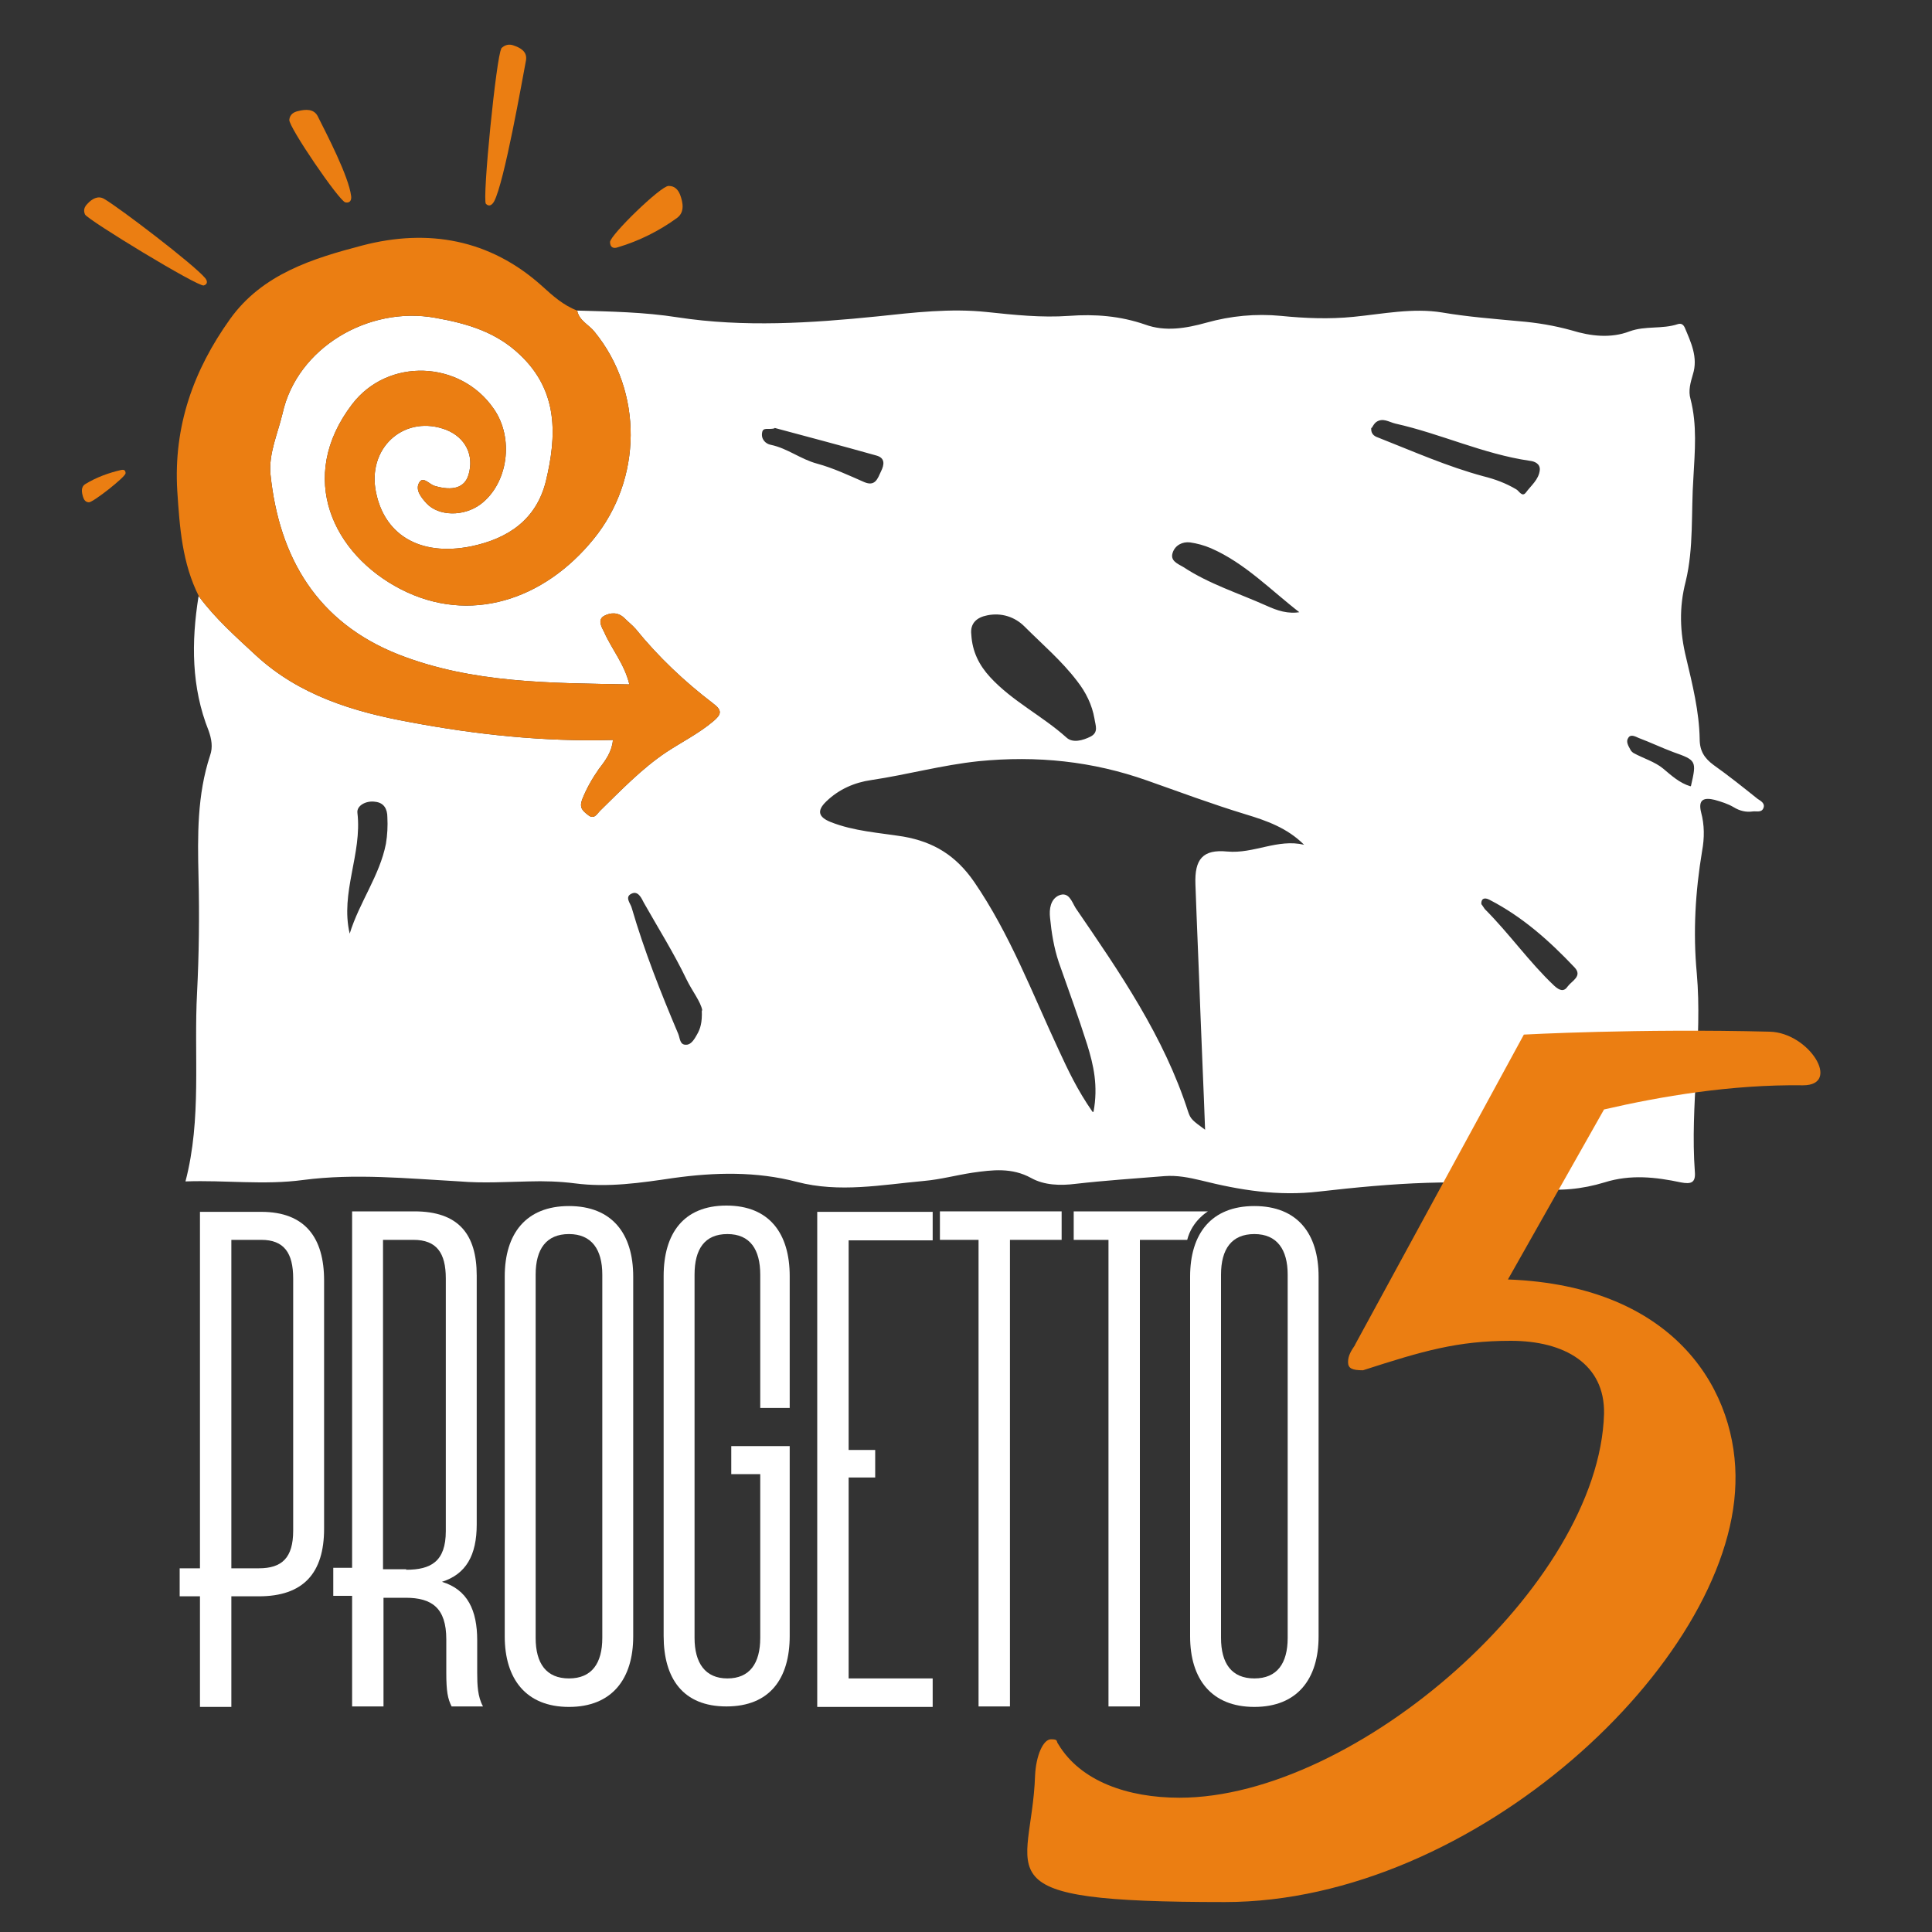 <svg xmlns="http://www.w3.org/2000/svg" id="Livello_1" viewBox="0 0 400 400"><rect x="0" y="0" width="400" height="400" fill="#333333" stroke="none"/><defs><style> .st0 { fill: #fff; } .st1 { fill: #eb7e12; } </style></defs><path class="st0" d="M67.1,265v51.5c0,9.2-4.3,14-13.5,14h-5.7v22.9h-6.5v-22.9h-4.2v-5.8h4.2v-73.8h12.7c9.1,0,13,5.4,13,14.2ZM60.7,264.7c0-5.3-1.9-8-6.6-8h-6.2v68h5.7c4.8,0,7.1-2.2,7.1-7.8v-52.2Z"></path><path class="st0" d="M163.5,291.5h-6.1v-27.6c0-5.2-2.1-8.4-6.8-8.4s-6.8,3.1-6.8,8.4v75.2c0,5.2,2.2,8.4,6.8,8.4s6.8-3.1,6.8-8.4v-33.9h-6v-5.8h12.1v39.3c0,8.8-4.1,14.6-13.1,14.6s-13-5.8-13-14.6v-74.5c0-8.8,4.1-14.6,13-14.6s13.1,5.8,13.1,14.6v27.2Z"></path><path class="st0" d="M181.2,305.9h-5.5v41.6h17.4v5.9h-23.9v-102.5h23.9v5.9h-17.4v43.4h5.5v5.8Z"></path><path class="st0" d="M202.7,256.7h-8.1v-5.9h25.2v5.9h-10.7v96.6h-6.5v-96.6Z"></path><path class="st0" d="M229.5,256.7h-7.2v-5.9h27.8s-3.3,1.9-4.3,5.9h-9.8v96.6h-6.5v-96.6Z"></path><path class="st0" d="M259.7,249.7c8.9,0,13.3,5.7,13.3,14.6v74.5c0,8.8-4.4,14.6-13.3,14.6s-13.3-5.8-13.3-14.6v-74.5c0-8.9,4.4-14.6,13.3-14.6ZM259.7,347.5c4.7,0,6.9-3.1,6.9-8.4v-75.2c0-5.2-2.2-8.4-6.9-8.4s-6.9,3.1-6.9,8.4v75.2c0,5.3,2.2,8.4,6.9,8.4Z"></path><path class="st0" d="M117.8,249.7c8.9,0,13.3,5.7,13.3,14.6v74.5c0,8.8-4.4,14.6-13.3,14.6s-13.3-5.8-13.3-14.6v-74.5c0-8.9,4.4-14.6,13.3-14.6ZM117.8,347.5c4.7,0,6.9-3.1,6.9-8.4v-75.2c0-5.2-2.2-8.4-6.9-8.4s-6.9,3.1-6.9,8.4v75.2c0,5.3,2.2,8.4,6.9,8.4Z"></path><path class="st0" d="M98.8,346.4v-6.8c0-6.2-2-10.5-7.3-12.1,5-1.6,7.2-5.5,7.2-11.9v-51.5c0-8.6-3.8-13.3-12.9-13.3h-12.9v73.8h-3.9v5.8h3.9v22.9h6.5v-22.5h4.6c5.4,0,8.4,2.1,8.4,8.6v6.9c0,3.9.3,5.4,1.1,7h6.5c-1.1-2-1.2-4.4-1.2-7ZM84.1,324.9h-4.8v-68.2h6.3c4.8,0,6.7,2.7,6.7,8v52.3c0,6.3-3.1,8-8.2,8Z"></path><path class="st0" d="M41.2,123.5c3.4,4.6,7.7,8.4,11.8,12.2,9,8.3,20.3,11.7,31.8,13.8,13.8,2.6,27.8,4.1,42.1,3.7-.2,2.4-1.5,4.2-2.9,6-1.4,2-2.6,4.1-3.5,6.4-.6,1.7.2,2.3,1.2,3.1,1.3,1.1,1.9-.2,2.5-.8,4.4-4.3,8.7-8.8,13.8-12.2,3.2-2.1,6.6-3.8,9.6-6.3,1.8-1.5,2-2.3,0-3.8-5.9-4.5-11.3-9.6-16-15.4-.7-.8-1.5-1.4-2.3-2.2-1.3-1.3-2.9-1.2-4.2-.5-1.5.8-.5,2.4,0,3.4,1.6,3.6,4.2,6.6,5.2,10.8-16.3-.3-32.5-.2-47.8-6.2-16.7-6.6-24.7-19.9-26.5-37.3-.4-4.3,1.5-8.4,2.5-12.6,3-13.6,17.8-22.3,31.6-19.8,6.8,1.2,12.7,3,17.6,7.7,7.9,7.5,7.6,16.7,5.3,26.2-2,7.9-7.8,11.8-15.4,13.4-10.8,2.2-18.4-2.5-19.9-12-1.3-8.9,6.4-15.3,14.7-12.1,4,1.6,5.8,5.3,4.6,9.3-.8,2.7-3.3,3.4-7,2.3-1.1-.3-2.4-2.1-3.2-.7-.9,1.5.4,3.1,1.5,4.3,2.5,2.7,7.7,2.8,11.2.2,5.7-4.3,7-13.7,2.7-19.8-6.9-10-21.9-10.6-29.3-.9-11.6,15.2-3.9,31.1,10.1,38.3,14.2,7.3,29.6,2.3,39.9-10.4,10.1-12.4,10.3-30.5.2-42.9-1.2-1.5-3.2-2.3-3.6-4.4,6.9.2,13.8.3,20.8,1.4,13.7,2.1,27.6,1.2,41.4-.2,7.5-.8,15.1-1.7,22.6-.9,5.7.6,11.3,1.2,17,.8,5.4-.4,10.6,0,15.8,1.8,4.1,1.5,8.4.8,12.7-.4,5-1.4,10.2-1.9,15.4-1.4,5,.5,10,.7,15,.2,6.1-.6,12.3-1.9,18.4-.9,5.3.9,10.6,1.3,15.9,1.8,3.7.3,7.3.9,10.9,1.9,3.9,1.2,8.1,1.7,12,.2,3.3-1.2,6.7-.4,10-1.5.7-.2,1.1.1,1.4.7,1.3,3.1,2.8,6.2,1.7,9.7-.5,1.7-1,3.4-.5,5.1,1.4,5.4.9,10.8.6,16.3-.5,7.2.1,14.5-1.6,21.5-1.4,5.4-1.2,10.5.1,15.8,1.3,5.5,2.7,11.1,2.8,16.8,0,2.5,1,4,2.9,5.4,3.1,2.2,6.1,4.6,9.1,7,.6.4,1.6.9,1.2,1.9-.4,1-1.4.6-2.2.7-1.4.2-2.7-.1-4-.9-1.2-.7-2.5-1.1-3.9-1.5-2.1-.5-3.5-.2-2.8,2.6.7,2.6.7,5.3.2,8-1.4,8.4-1.9,16.8-1.1,25.3,1.2,13.7-1.4,27.4-.4,41.1.2,2.3-.8,2.6-2.9,2.2-5.2-1.1-10.4-1.7-15.8,0-4.6,1.4-9.4,1.9-14.2,1.2-15-2.2-30-1-44.9.7-8.5,1-16.4-.3-24.4-2.3-2.5-.6-5-1.1-7.6-.9-6.1.5-12.3.9-18.4,1.6-3.2.4-6.5.3-9.2-1.2-4-2.2-8-1.7-12.2-1.1-3.3.5-6.6,1.4-10,1.7-8.8.8-17.5,2.5-26.3.2-8.4-2.2-17-2-25.6-.8-6.8,1-13.5,2-20.4,1.1-3.1-.4-6.4-.5-9.5-.4-4.8.1-9.5.4-14.3,0-10.8-.6-21.7-1.7-32.4-.3-8.2,1.1-16.1,0-24.4.3,3.4-13,1.7-26.2,2.4-39.1.4-7.9.5-16,.3-24-.2-8.5-.3-16.9,2.4-25.1.6-1.7.3-3.4-.3-5.1-3.6-9-3.6-18.4-2.1-27.8M226.4,230.2c1-5.4,0-9.7-1.3-13.9-1.8-5.7-3.9-11.4-5.9-17.1-1-3-1.5-6.1-1.8-9.2-.2-1.8.1-3.8,1.8-4.6,2.1-.9,2.7,1.3,3.5,2.6,9.1,13.3,18.3,26.6,23.3,42.2.5,1.5.9,1.8,3.5,3.7-.3-8.5-.7-16.8-1-25-.3-8.6-.7-17.2-1-25.8-.2-5.2,1.5-7.3,6.6-6.8,5.5.5,10.4-2.7,15.9-1.4-3.5-3.5-7.8-5-12.1-6.3-6.9-2.1-13.6-4.6-20.4-7-11.3-4-22.8-5.2-34.9-4-7.6.8-14.8,2.8-22.2,3.9-3.5.5-6.7,1.9-9.3,4.4-2.1,2-1.6,3.3.9,4.3,4.8,1.9,10,2.2,15,3,6.3,1.1,10.9,3.9,14.7,9.4,7.4,10.8,12,23,17.5,34.8,1.9,4.1,3.8,8.2,7,12.8M201.1,131.4c.2,3.5,1.6,6.3,3.9,8.8,4.6,5,10.8,8,15.8,12.5,1.3,1.2,3.4.6,5-.2,1.7-.9,1-2.3.8-3.7-.5-2.9-1.8-5.5-3.6-7.8-3.2-4.2-7.2-7.6-10.9-11.3-2-2-4.8-2.9-7.7-2.3-2.1.4-3.6,1.6-3.3,4M283.9,88.6c-.1,1.5.9,1.8,1.7,2.1,7.1,2.8,14.1,5.9,21.5,7.9,2.4.6,4.6,1.4,6.8,2.7.6.3,1.2,1.7,2,.7,1.1-1.5,2.7-2.7,2.9-4.7.1-1.3-1.1-1.8-2.1-1.9-9.6-1.4-18.4-5.6-27.8-7.7-1.3-.3-2.6-1.3-4-.3-.4.3-.7.9-.9,1.2M145.4,209.2c-.3-1.8-2.1-4-3.3-6.5-2.6-5.4-5.8-10.5-8.8-15.8-.5-1-1.2-2.5-2.5-1.9-1.6.7-.2,2.1,0,3,2.6,8.9,6,17.5,9.6,26,.4.9.3,2.4,1.7,2.3,1,0,1.7-1.2,2.2-2.1.7-1.2,1.1-2.5,1-5M269.2,126.9c-6.1-4.7-11.4-10.3-18.5-13.4-1.4-.6-2.9-1-4.3-1.2-1.6-.2-3.1.6-3.6,2.1-.6,1.7,1,2.3,2.2,3,5.3,3.5,11.4,5.4,17.2,8,2.2,1,4.5,1.8,7.1,1.3M72.4,193.3c2-6.5,6.2-12,7.5-18.6.3-1.8.4-3.7.3-5.5,0-1.7-.7-3-2.5-3.2-1.9-.3-3.9.8-3.7,2.3,1,8.5-3.6,16.5-1.6,25M160.3,88.7c-1.2.3-2.3-.3-2.5.8-.3,1.4.7,2.4,1.8,2.6,3.4.7,6.2,3,9.6,3.9,3.3.9,6.5,2.4,9.7,3.8,2.3,1,2.8-.7,3.5-2.2.7-1.4.9-2.8-1-3.3-7.1-2-14.3-3.9-21-5.7M306.7,187.2c.2.2.4.6.7,1,5.1,5.1,9.2,11,14.4,15.9,1.1,1,2,1.3,2.8.1.8-1.1,3.1-2.1,1.4-3.9-5.2-5.5-10.8-10.5-17.6-14-1.1-.6-1.8-.2-1.7.9M350.1,162.7c1.2-5.2,1.1-5.3-3.7-7-2.4-.9-4.7-2-7.1-2.9-.7-.3-1.7-.9-2.2,0-.5.7,0,1.6.4,2.3.1.3.4.6.7.8,2,1.1,4.4,1.8,6.1,3.2,1.8,1.5,3.4,3,5.7,3.7"></path><path class="st1" d="M41.2,123.5c3.4,4.6,7.7,8.4,11.8,12.2,9,8.3,20.3,11.7,31.8,13.8,13.8,2.6,27.8,4.1,42.1,3.7-.2,2.4-1.5,4.2-2.9,6-1.4,2-2.6,4.1-3.5,6.4-.6,1.7.2,2.3,1.2,3.1,1.3,1.1,1.9-.2,2.5-.8,4.4-4.3,8.7-8.8,13.8-12.2,3.2-2.1,6.6-3.8,9.6-6.3,1.8-1.5,2-2.3,0-3.8-5.9-4.5-11.3-9.6-16-15.4-.7-.8-1.5-1.4-2.3-2.2-1.3-1.3-2.9-1.2-4.2-.5-1.5.8-.5,2.4,0,3.4,1.6,3.6,4.2,6.6,5.2,10.8-16.3-.3-32.5-.2-47.8-6.2-16.7-6.6-24.7-19.9-26.5-37.3-.4-4.3,1.5-8.4,2.5-12.6,3-13.6,17.8-22.3,31.6-19.8,6.8,1.2,12.7,3,17.6,7.7,7.9,7.5,7.6,16.7,5.3,26.2-2,7.9-7.8,11.8-15.4,13.4-10.8,2.2-18.4-2.5-19.9-12-1.3-8.9,6.4-15.3,14.7-12.1,4,1.6,5.8,5.3,4.6,9.3-.8,2.7-3.3,3.4-7,2.3-1.1-.3-2.4-2.1-3.2-.7-.9,1.5.4,3.1,1.5,4.3,2.5,2.7,7.7,2.8,11.2.2,5.7-4.3,7-13.7,2.7-19.8-6.9-10-21.9-10.6-29.3-.9-11.6,15.2-3.9,31.1,10.1,38.3,14.2,7.3,29.6,2.3,39.9-10.4,10.1-12.4,10.3-30.5.2-42.9-1.2-1.5-3.2-2.3-3.6-4.4-2.9-1.1-5.1-3.1-7.3-5.1-10.8-9.7-23.6-11.9-37.1-8.4-10.3,2.7-20.8,5.9-27.5,15.3-7.5,10.5-11.7,22.1-10.9,35.5.5,7.6,1,15,4.5,21.9"></path><path class="st1" d="M138.4,38.5c-1.6,0-12,10.1-12.1,11.6,0,1.2.8,1.4,1.6,1.1,4.4-1.3,8.6-3.4,12.3-6.1,1.6-1.2,1.2-3.2.6-4.8-.4-1-1.1-1.8-2.3-1.8"></path><path class="st1" d="M103.8,10.1c-1,1.2-4,31.2-3.2,32.1.7.7,1.3.2,1.7-.5,2.1-3.9,5.8-25,6.6-29.2.3-1.8-1.1-2.6-2.6-3.1-.8-.3-1.8-.2-2.6.7"></path><path class="st1" d="M59.9,24.8c-.2,1.4,10.3,16.8,11.6,17.1,1,.2,1.3-.5,1.2-1.3-.5-4.1-5.1-12.9-6.9-16.5-.8-1.6-2.5-1.5-4.1-1.1-.9.2-1.7.7-1.8,1.8"></path><path class="st1" d="M18.4,104c.9,0,7.5-5.2,7.6-6,0-.7-.4-.8-.9-.7-2.6.6-5.1,1.5-7.4,2.9-1,.6-.8,1.7-.5,2.7.2.6.5,1.1,1.3,1.1"></path><path class="st1" d="M17.6,44.4c.5,1.1,23.5,15.1,24.6,14.7.9-.3.7-1,.3-1.5-2.3-2.8-17.8-14.6-20.9-16.4-1.3-.8-2.6,0-3.5,1-.6.6-.9,1.3-.5,2.2"></path><path class="st1" d="M280.5,278.5l35-64.3s23.9-1.3,50.9-.6c8.2.2,14.9,11.1,6.9,11.1-14.9-.2-29.5,2.3-41.2,5l-19.9,35.2c35.2,1.3,47.7,23.7,47.1,42.3-1,37-54,86.6-105.7,86.6s-40-5.4-39.3-26.2c.2-4.2,1.7-7.5,3.3-7.5s1,.4,1.5,1c4.6,7.7,14.4,11.1,25.1,11.1,36.6,0,86.9-44,87.9-79.5.2-10.3-8.2-15.1-19.3-15.1s-18.2,2.1-30.6,6.1c-2.3,0-3.1-.4-3.1-1.7s.6-2.3,1.5-3.6Z"></path></svg>